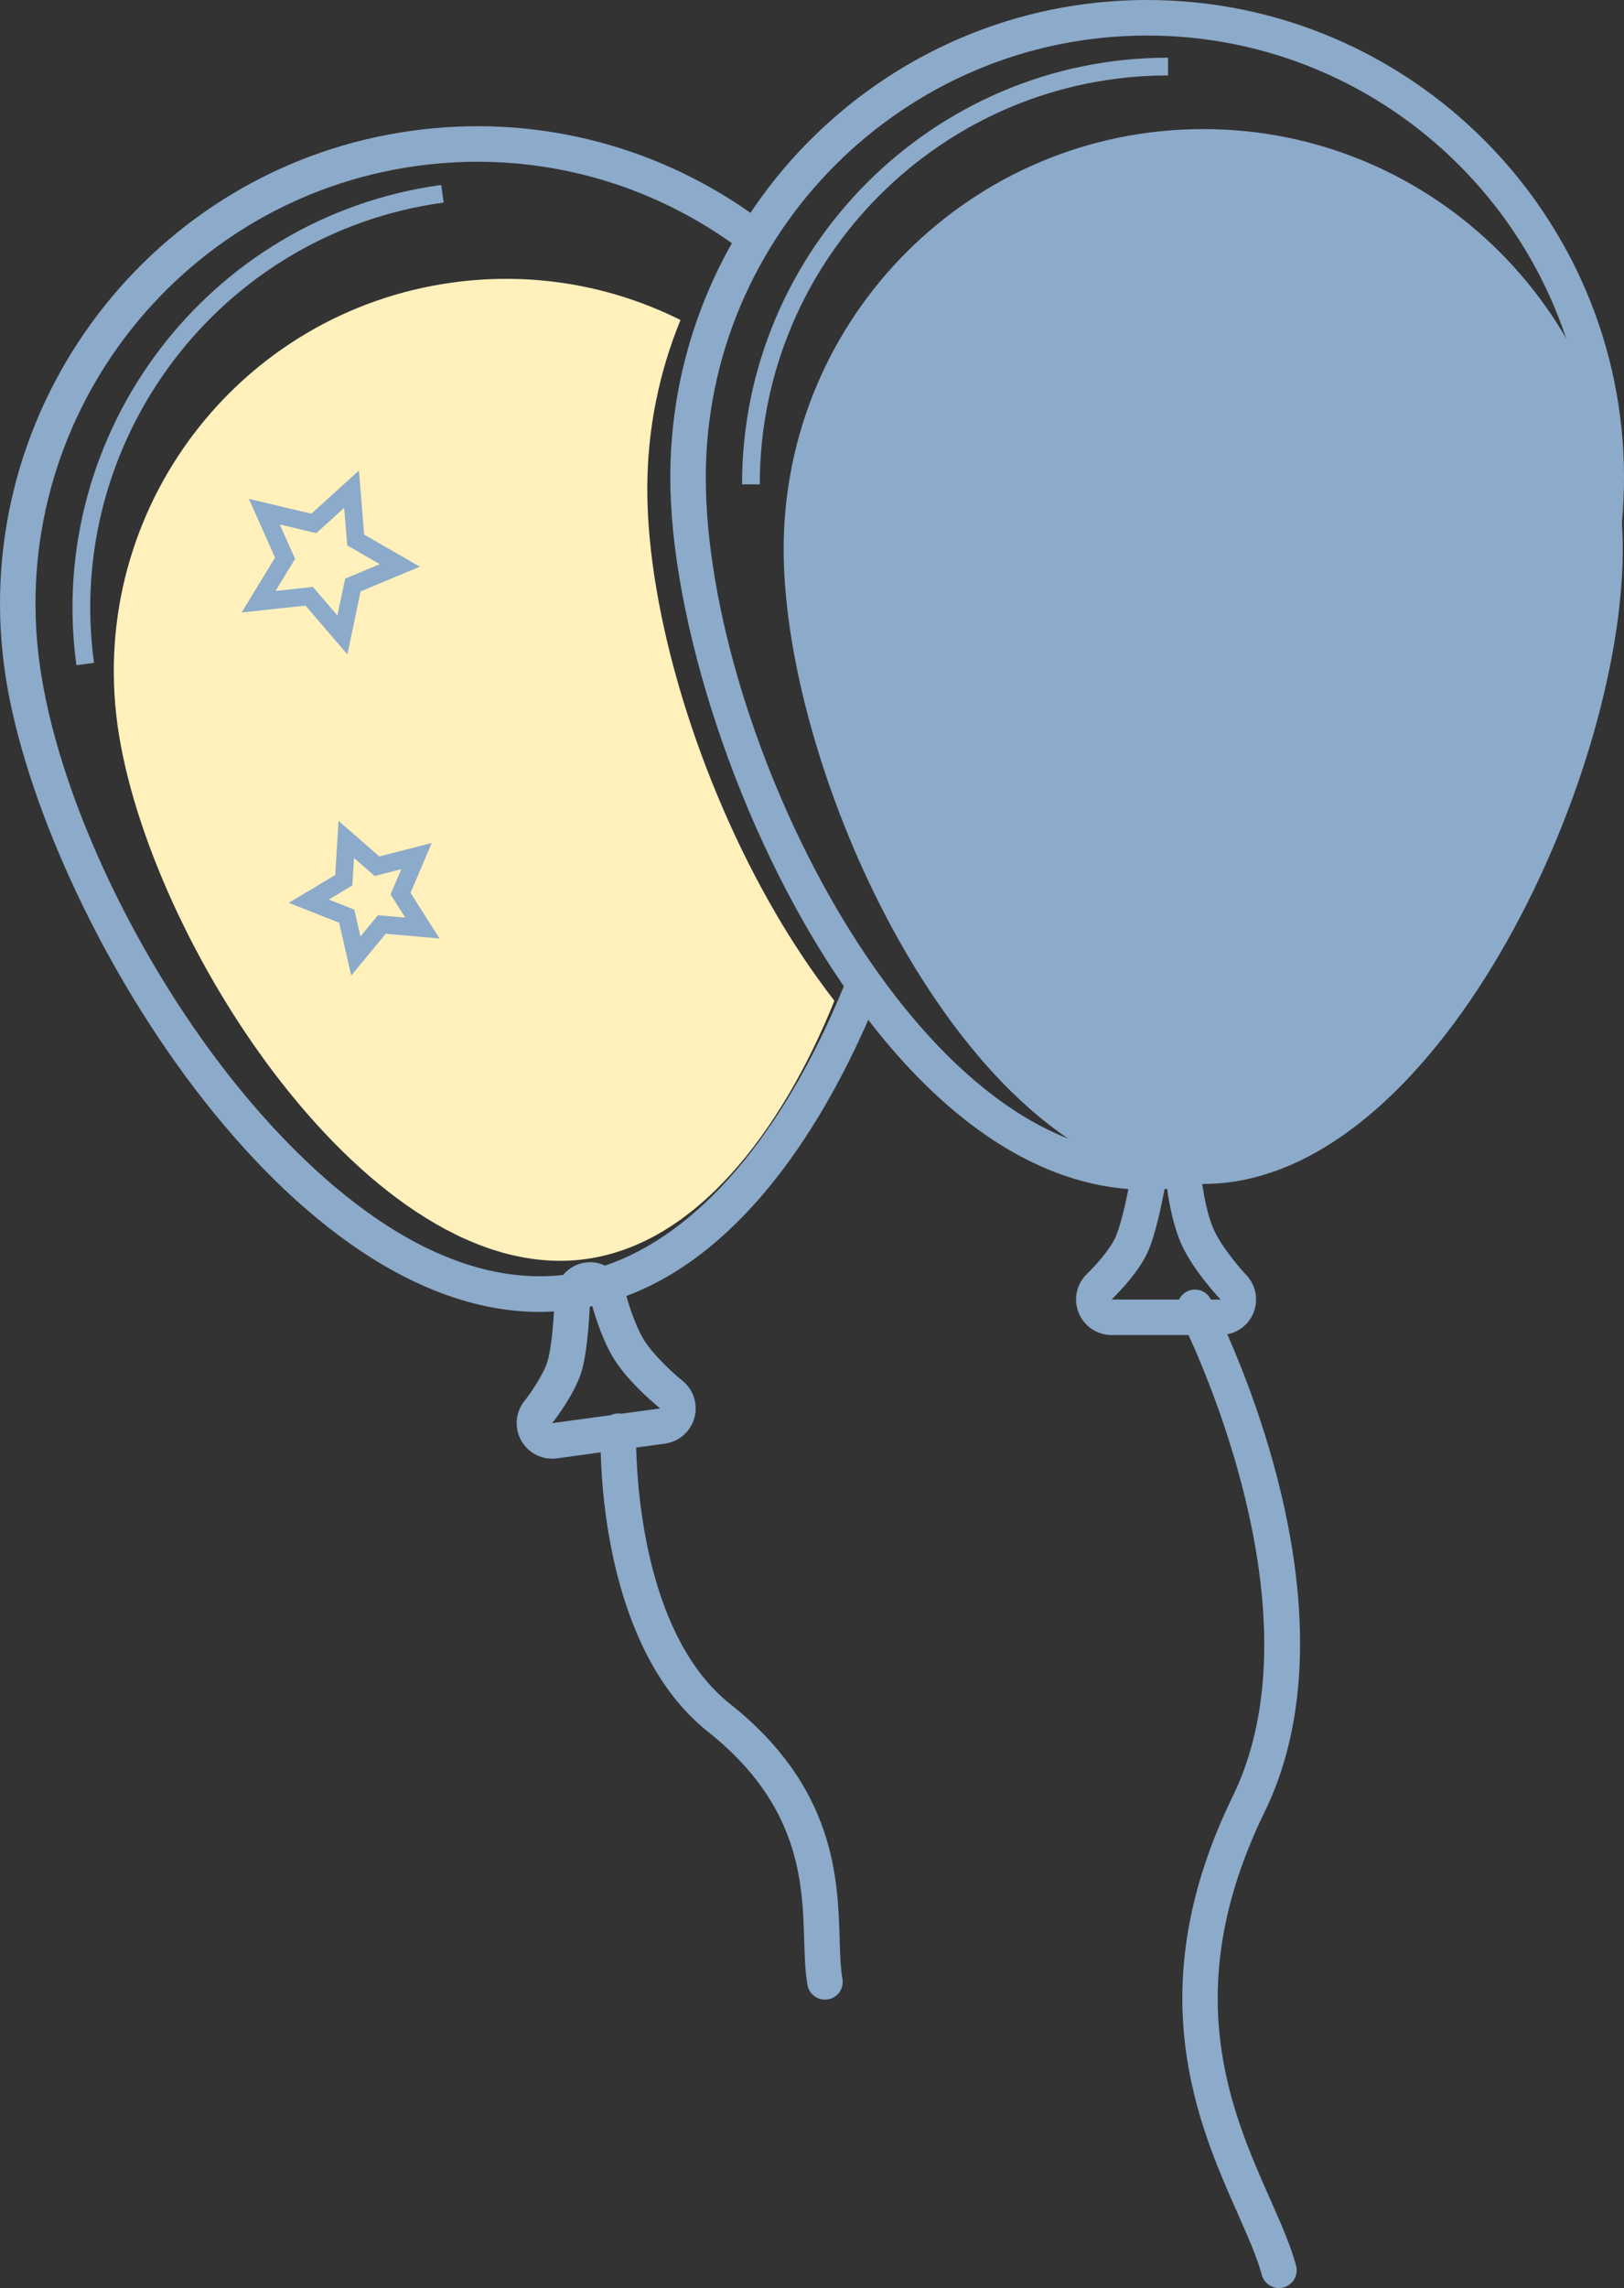 <svg xmlns="http://www.w3.org/2000/svg" x="0px" y="0px" width="100%" viewBox="0 0 142 200" style="vertical-align: middle; max-width: 100%;"><rect x="0" y="0" width="142" height="200" fill="#333333" stroke="none"/><g>
	<path fill="#8CAACA" d="M141.892,48.009c0,20.282-16.426,55.481-36.685,55.481c-20.262,0-36.686-35.199-36.686-55.481    s16.424-36.725,36.686-36.725C125.466,11.284,141.892,27.727,141.892,48.009z"></path>
</g><g>
	<path fill="#fff0bc" d="M67.906,79.973c-6.87-11.729-11.308-26.346-11.308-37.239c0-5.223,1.038-10.205,2.904-14.763    c-5.944-2.969-12.81-4.245-19.888-3.282C20.857,27.239,7.717,44.53,10.266,63.308c2.548,18.778,22.177,49.299,40.934,46.749    c9.563-1.301,17.051-10.948,21.759-22.579C70.903,84.828,69.206,82.191,67.906,79.973z"></path>
</g><g>
	<path d="M26.715,52.935l3.658,4.264l1.156-5.5l5.18-2.166l-4.868-2.8l-0.457-5.601l-4.164,3.77l-5.463-1.297l2.295,5.129l-2.92,4.8    L26.715,52.935z M24.459,45.843l3.197,0.759l2.438-2.207l0.267,3.279l2.85,1.639l-3.033,1.268l-0.676,3.219l-2.142-2.496    l-3.267,0.352l1.709-2.81L24.459,45.843z" fill="#8CAACA"></path>
	<path d="M37.747,73.684l-4.578,1.18l-3.566-3.106l-0.293,4.723l-4.053,2.436l4.396,1.739l1.062,4.611l3.01-3.648l4.708,0.415    l-2.535-3.994L37.747,73.684z M33.047,80l-1.528,1.851l-0.538-2.34l-2.231-0.883l2.057-1.236l0.149-2.397l1.81,1.577l2.324-0.599    l-0.939,2.21l1.287,2.026L33.047,80z" fill="#8CAACA"></path>
	<path d="M142.001,41.74C142.001,18.724,123.295,0,100.304,0C85.856,0,73.104,7.397,65.621,18.604    C57,12.549,46.564,9.993,36.087,11.418C13.305,14.517-2.711,35.592,0.383,58.398c2.751,20.271,24.003,56.277,46.81,56.277    c0.416,0,0.833-0.018,1.249-0.042c-0.091,1.519-0.278,3.407-0.566,4.353c-0.352,1.164-1.508,2.832-2.012,3.459    c-0.798,0.99-0.912,2.367-0.288,3.477c0.555,0.984,1.594,1.58,2.702,1.58c0.138,0,0.278-0.01,0.418-0.029l3.829-0.521    c0.132,4.915,1.27,17.992,9.405,24.44c8.041,6.377,8.241,13.223,8.387,18.223c0.042,1.412,0.081,2.746,0.291,3.898    c0.137,0.75,0.789,1.275,1.523,1.275c0.094,0,0.188-0.008,0.28-0.025c0.843-0.152,1.403-0.963,1.249-1.807    c-0.168-0.922-0.203-2.086-0.242-3.432c-0.154-5.295-0.388-13.293-9.562-20.568c-7.224-5.727-8.131-18.265-8.229-22.426    l2.516-0.342c1.23-0.168,2.243-1.055,2.573-2.254c0.33-1.197-0.085-2.479-1.056-3.254c-0.621-0.498-2.433-2.104-3.317-3.5    c-0.724-1.145-1.297-2.902-1.575-3.897c10.614-3.977,17.449-15.665,21.15-24.138c6.335,8.224,14.096,14.124,22.748,14.792    c-0.295,1.493-0.733,3.34-1.145,4.24c-0.482,1.051-1.767,2.494-2.465,3.158c-0.919,0.875-1.215,2.227-0.745,3.406    c0.473,1.18,1.611,1.955,2.882,1.955h6.729c2.703,5.919,10.839,26.035,3.865,40.326c-8.239,16.877-3.028,28.643,0.42,36.428    c0.913,2.063,1.701,3.844,2.124,5.402c0.189,0.691,0.815,1.146,1.497,1.146c0.134,0,0.272-0.02,0.409-0.057    c0.827-0.227,1.315-1.08,1.089-1.906c-0.485-1.787-1.319-3.668-2.282-5.844c-3.407-7.693-8.072-18.229-0.469-33.807    c7.207-14.767,0.039-34.267-3.263-41.753c0.998-0.193,1.856-0.863,2.266-1.821c0.488-1.143,0.248-2.469-0.608-3.367    c-0.549-0.578-2.129-2.412-2.817-3.916c-0.563-1.231-0.895-3.051-1.035-4.075C126.703,98.529,142.001,61.608,142.001,41.74z     M53.722,118.844c1.368,2.162,4.003,4.266,4.003,4.266l-3.414,0.465c-0.063-0.01-0.124-0.023-0.188-0.025    c-0.258-0.014-0.5,0.045-0.717,0.148l-5.127,0.697c0,0,1.925-2.389,2.567-4.506c0.473-1.56,0.659-4.324,0.724-5.67    c0.075-0.016,0.148-0.036,0.223-0.053C52.096,115.248,52.754,117.315,53.722,118.844z M52.9,110.625    c-0.399-0.186-0.837-0.297-1.296-0.297c-0.104,0-0.209,0.006-0.314,0.016c-0.833,0.085-1.554,0.5-2.058,1.102    c-12.417,1.384-23.625-10.31-29.238-17.471C11.434,83.054,4.943,68.925,3.458,57.98c-2.865-21.109,11.96-40.616,33.046-43.484    c9.762-1.327,19.482,1.078,27.491,6.761c-3.422,6.056-5.387,13.042-5.387,20.483c0,12.18,5.751,30.77,15.174,44.469    C68.451,99.234,60.995,107.903,52.9,110.625z M103.332,108.824c1.065,2.326,3.395,4.768,3.395,4.768h-0.848    c-0.005-0.009-0.015-0.028-0.019-0.035c-0.396-0.76-1.33-1.057-2.091-0.658c-0.306,0.158-0.531,0.406-0.672,0.693h-5.903    c0,0,2.228-2.109,3.148-4.119c0.68-1.484,1.236-4.202,1.482-5.526c0.075-0.005,0.151-0.012,0.228-0.018    C102.207,105.042,102.58,107.179,103.332,108.824z M103.63,100.563c-0.455-0.292-0.99-0.47-1.564-0.489    c-0.034-0.001-0.071-0.002-0.106-0.002c-0.792,0-1.521,0.305-2.075,0.806c-20.38-0.498-38.172-37.002-38.172-59.138    c0-21.303,17.313-38.634,38.592-38.634c21.28,0,38.594,17.332,38.594,38.634C138.897,62.816,122.767,96.916,103.63,100.563z" fill="#8CAACA"></path>
	<path d="M102.136,5.042c-20.542,0-37.254,16.731-37.254,37.295h1.551c0-19.708,16.017-35.742,35.703-35.742V5.042z" fill="#8CAACA"></path>
	<path d="M6.68,58.145l1.538-0.209C5.567,38.407,19.282,20.36,38.79,17.707l-0.209-1.539C18.225,18.937,3.914,37.767,6.68,58.145z" fill="#8CAACA"></path>
	<path d="M115.212,54.122c-1.151,0.464-2.305,0.924-3.457,1.382c-0.404,0.16-0.812,0.429-1.218,0.426    c-0.395-0.002-0.786-0.287-1.179-0.451c-0.353-0.148-0.704-0.302-1.107-0.475c0.136-0.06,0.214-0.096,0.296-0.128    c0.706-0.285,1.415-0.569,2.121-0.854c0.148-0.06,0.301-0.113,0.442-0.185c0.227-0.114,0.311-0.337,0.227-0.559    c-0.084-0.217-0.3-0.323-0.544-0.259c-0.078,0.02-0.15,0.055-0.225,0.084c-1.097,0.437-2.191,0.876-3.287,1.308    c-0.1,0.039-0.236,0.072-0.326,0.036c-0.761-0.312-1.514-0.641-2.317-0.985c0.12-0.054,0.196-0.091,0.276-0.123    c0.576-0.232,1.149-0.466,1.727-0.693c0.217-0.085,0.385-0.21,0.375-0.46c-0.01-0.246-0.121-0.441-0.363-0.542    c-0.36-0.15-0.72-0.303-1.078-0.457c-0.307-0.131-0.613-0.266-0.972-0.422c0.841-0.338,1.625-0.657,2.415-0.963    c0.074-0.029,0.188,0.012,0.271,0.048c1.094,0.463,2.187,0.933,3.279,1.397c0.113,0.048,0.238,0.102,0.355,0.097    c0.214-0.009,0.368-0.136,0.407-0.355c0.043-0.243-0.07-0.412-0.294-0.508c-0.807-0.345-1.614-0.689-2.422-1.035    c-0.1-0.042-0.195-0.09-0.339-0.156c0.733-0.296,1.416-0.567,2.093-0.849c0.178-0.074,0.328-0.074,0.506,0.003    c1.416,0.613,2.837,1.217,4.257,1.822c0.08,0.035,0.164,0.073,0.25,0.089c0.233,0.044,0.429-0.071,0.501-0.292    c0.074-0.228-0.012-0.4-0.205-0.521c-0.068-0.042-0.144-0.069-0.218-0.1c-1.044-0.446-2.088-0.891-3.132-1.337    c-0.375-0.16-0.745-0.322-1.136-0.49c0.313-0.731,0.615-1.441,0.917-2.15c0.316-0.743,0.635-1.485,0.946-2.23    c0.152-0.362-0.016-0.673-0.356-0.683c-0.254-0.007-0.377,0.146-0.469,0.361c-0.503,1.184-1.013,2.366-1.523,3.547    c-0.154,0.358-0.238,0.793-0.498,1.046c-0.257,0.253-0.696,0.324-1.057,0.471c-0.391,0.159-0.783,0.313-1.22,0.488    c0.053-0.139,0.084-0.228,0.121-0.314c0.347-0.817,0.698-1.632,1.042-2.45c0.145-0.339-0.02-0.658-0.346-0.678    c-0.248-0.015-0.387,0.13-0.478,0.348c-0.393,0.923-0.829,1.829-1.171,2.771c-0.221,0.604-0.562,0.966-1.177,1.148    c-0.546,0.161-1.065,0.413-1.639,0.642c0.047-0.123,0.072-0.195,0.104-0.266c0.254-0.597,0.505-1.193,0.761-1.788    c0.088-0.202,0.068-0.385-0.094-0.537c-0.152-0.145-0.327-0.148-0.519-0.069c-0.557,0.232-1.114,0.46-1.672,0.689    c-0.135,0.056-0.27,0.109-0.471,0.189c0.195-0.459,0.357-0.849,0.525-1.236c0.173-0.408,0.261-0.908,0.556-1.194    c0.303-0.292,0.808-0.376,1.226-0.546c0.788-0.321,1.584-0.626,2.364-0.965c0.137-0.06,0.275-0.239,0.303-0.385    c0.023-0.119-0.084-0.334-0.193-0.389c-0.135-0.068-0.35-0.063-0.498-0.007c-0.821,0.311-1.633,0.647-2.446,0.974    c-0.076,0.031-0.156,0.054-0.281,0.098c0.318-0.746,0.617-1.438,0.903-2.133c0.074-0.175,0.174-0.283,0.357-0.355    c1.188-0.467,2.37-0.949,3.555-1.426c0.264-0.106,0.53-0.206,0.79-0.321c0.244-0.109,0.342-0.343,0.254-0.567    c-0.094-0.24-0.326-0.338-0.591-0.25c-0.051,0.017-0.1,0.039-0.148,0.059c-0.972,0.39-1.941,0.781-2.913,1.171    c-0.467,0.187-0.933,0.373-1.409,0.563c-0.048-0.112-0.089-0.2-0.124-0.29c-0.539-1.343-1.077-2.686-1.616-4.028    c-0.153-0.386-0.372-0.526-0.646-0.415c-0.275,0.111-0.333,0.359-0.182,0.748c0.008,0.017,0.016,0.032,0.023,0.048    c0.586,1.467,1.167,2.936,1.758,4.401c0.076,0.188,0.076,0.344-0.008,0.531c-0.249,0.55-0.478,1.109-0.714,1.664    c-0.035,0.078-0.07,0.154-0.123,0.27c-0.047-0.114-0.074-0.179-0.102-0.244c-0.333-0.832-0.663-1.666-1.008-2.492    c-0.057-0.136-0.174-0.301-0.297-0.339c-0.135-0.042-0.338,0.009-0.459,0.094c-0.177,0.125-0.161,0.334-0.082,0.534    c0.457,1.137,0.915,2.272,1.358,3.414c0.047,0.125,0.047,0.301-0.002,0.424c-0.268,0.667-0.556,1.326-0.841,1.986    c-0.027,0.067-0.068,0.129-0.121,0.228c-0.236-0.59-0.456-1.133-0.671-1.677c-0.035-0.089-0.066-0.186-0.072-0.281    c-0.016-0.249-0.113-0.431-0.375-0.478c-0.235-0.043-0.452,0.107-0.556,0.361c-0.236,0.584-0.475,1.166-0.714,1.748    c-0.029,0.07-0.068,0.135-0.119,0.235c-0.326-0.813-0.64-1.586-0.938-2.364c-0.035-0.09-0.004-0.224,0.035-0.32    c0.472-1.121,0.952-2.238,1.426-3.358c0.125-0.296,0.041-0.55-0.205-0.653c-0.247-0.105-0.481,0.01-0.61,0.308    c-0.201,0.464-0.396,0.931-0.595,1.396c-0.184,0.427-0.367,0.854-0.568,1.321c-0.051-0.105-0.083-0.165-0.11-0.229    c-0.254-0.634-0.516-1.266-0.754-1.906c-0.047-0.125-0.045-0.3,0.004-0.423c0.332-0.814,0.684-1.62,1.026-2.428    c0.283-0.662,0.568-1.322,0.843-1.985c0.119-0.285,0.031-0.52-0.216-0.625c-0.24-0.102-0.469,0.007-0.598,0.284    c-0.02,0.04-0.035,0.082-0.053,0.122c-0.462,1.086-0.925,2.172-1.389,3.258c-0.143,0.333-0.287,0.666-0.439,1.02    c-0.507-0.215-0.995-0.421-1.482-0.629c-0.972-0.415-1.939-0.833-2.911-1.246c-0.276-0.117-0.53-0.027-0.632,0.206    c-0.104,0.241,0.002,0.478,0.273,0.607c0.057,0.027,0.114,0.049,0.171,0.074c1.427,0.613,2.854,1.222,4.275,1.846    c0.129,0.057,0.257,0.189,0.312,0.318c0.268,0.619,0.51,1.249,0.759,1.876c0.023,0.058,0.035,0.12,0.063,0.216    c-0.411-0.174-0.778-0.33-1.145-0.486c-0.539-0.229-1.077-0.46-1.616-0.689c-0.22-0.094-0.421-0.069-0.569,0.13    c-0.127,0.168-0.129,0.358,0.006,0.517c0.076,0.089,0.193,0.155,0.305,0.203c1.099,0.476,2.198,0.945,3.297,1.421    c0.094,0.04,0.215,0.096,0.248,0.176c0.325,0.773,0.634,1.554,0.966,2.378c-0.127-0.049-0.207-0.077-0.285-0.111    c-0.577-0.247-1.157-0.494-1.734-0.744c-0.217-0.094-0.42-0.097-0.583,0.093c-0.162,0.189-0.105,0.372-0.008,0.588    c0.298,0.657,0.562,1.329,0.866,2.057c-0.788-0.335-1.503-0.644-2.223-0.941c-0.184-0.076-0.297-0.182-0.37-0.375    c-0.439-1.124-0.894-2.243-1.347-3.362c-0.113-0.279-0.352-0.39-0.597-0.295c-0.236,0.091-0.332,0.348-0.227,0.624    c0.133,0.339,0.273,0.675,0.408,1.013c0.229,0.574,0.458,1.148,0.704,1.766c-0.109-0.041-0.172-0.061-0.234-0.087    c-0.628-0.268-1.261-0.529-1.881-0.813c-0.127-0.058-0.258-0.189-0.311-0.318c-0.567-1.388-1.121-2.782-1.68-4.174    c-0.051-0.124-0.092-0.252-0.16-0.365c-0.114-0.188-0.29-0.263-0.503-0.194c-0.223,0.072-0.33,0.238-0.303,0.472    c0.01,0.095,0.049,0.188,0.086,0.278c0.285,0.717,0.576,1.433,0.862,2.149c0.289,0.722,0.578,1.444,0.87,2.175    c-0.111,0.048-0.198,0.089-0.288,0.125c-1.333,0.536-2.667,1.071-4,1.608c-0.09,0.036-0.186,0.067-0.266,0.12    c-0.2,0.129-0.253,0.325-0.171,0.536c0.083,0.215,0.261,0.309,0.493,0.264c0.094-0.019,0.186-0.06,0.275-0.096    c1.441-0.576,2.882-1.154,4.325-1.725c0.107-0.043,0.254-0.086,0.352-0.048c0.718,0.292,1.43,0.604,2.198,0.935    c-0.524,0.213-0.999,0.405-1.473,0.596c-0.453,0.182-0.907,0.359-1.358,0.547c-0.245,0.104-0.351,0.336-0.272,0.562    c0.083,0.239,0.321,0.349,0.587,0.269c0.059-0.018,0.115-0.046,0.172-0.069c1.104-0.44,2.206-0.883,3.313-1.317    c0.098-0.038,0.234-0.067,0.322-0.031c0.763,0.313,1.518,0.643,2.327,0.988c-0.642,0.259-1.241,0.5-1.84,0.74    c-0.021,0.009-0.051,0.006-0.078,0.006c-0.362-0.009-0.521,0.082-0.569,0.329c-0.049,0.253,0.125,0.505,0.403,0.614    c0.578,0.225,1.151,0.457,1.727,0.688c0.059,0.023,0.109,0.063,0.195,0.114c-0.782,0.314-1.52,0.618-2.265,0.903    c-0.115,0.044-0.279,0.043-0.393-0.004c-1.122-0.467-2.237-0.949-3.355-1.424c-0.297-0.126-0.55-0.048-0.655,0.19    c-0.113,0.258,0.002,0.494,0.315,0.63c0.555,0.239,1.11,0.473,1.664,0.709c0.336,0.144,0.67,0.29,1.054,0.456    c-0.743,0.301-1.428,0.588-2.124,0.85c-0.139,0.052-0.336,0.049-0.473-0.008c-1.424-0.594-2.841-1.206-4.261-1.811    c-0.098-0.041-0.199-0.085-0.303-0.097c-0.221-0.025-0.382,0.082-0.454,0.289s-0.006,0.388,0.176,0.512    c0.073,0.049,0.159,0.079,0.241,0.114c1.329,0.569,2.657,1.137,3.986,1.705c0.09,0.038,0.176,0.079,0.275,0.125    c-0.033,0.088-0.057,0.163-0.088,0.234c-0.303,0.71-0.605,1.42-0.909,2.131c-0.295,0.694-0.594,1.387-0.882,2.084    c-0.102,0.242,0.002,0.482,0.22,0.581c0.221,0.099,0.459,0.01,0.584-0.223c0.037-0.07,0.066-0.145,0.098-0.218    c0.612-1.428,1.219-2.857,1.842-4.28c0.057-0.128,0.188-0.257,0.317-0.313c0.561-0.246,1.132-0.465,1.699-0.693    c0.111-0.044,0.225-0.083,0.387-0.143c-0.051,0.133-0.08,0.213-0.113,0.292c-0.338,0.792-0.675,1.583-1.011,2.376    c-0.039,0.089-0.08,0.183-0.088,0.277c-0.023,0.219,0.072,0.379,0.283,0.458c0.213,0.08,0.385,0.005,0.513-0.168    c0.051-0.07,0.08-0.157,0.115-0.239c0.471-1.093,0.933-2.188,1.413-3.276c0.053-0.121,0.181-0.24,0.302-0.292    c0.67-0.286,1.347-0.551,2.021-0.822c0.061-0.024,0.125-0.037,0.219-0.063c-0.252,0.59-0.484,1.146-0.728,1.697    c-0.047,0.107-0.131,0.205-0.215,0.288c-0.164,0.162-0.23,0.339-0.121,0.551c0.107,0.212,0.295,0.277,0.515,0.225    c0.121-0.028,0.234-0.084,0.348-0.131c0.589-0.236,1.177-0.473,1.82-0.732c-0.338,0.792-0.642,1.527-0.97,2.252    c-0.059,0.128-0.189,0.258-0.317,0.312c-1.106,0.458-2.221,0.898-3.331,1.347c-0.323,0.13-0.446,0.356-0.347,0.615    c0.099,0.253,0.354,0.336,0.671,0.21c0.841-0.336,1.68-0.675,2.519-1.011c0.059-0.023,0.121-0.035,0.213-0.061    c-0.322,0.755-0.623,1.476-0.94,2.188c-0.039,0.089-0.156,0.164-0.252,0.204c-0.729,0.302-1.463,0.595-2.194,0.89    c-0.758,0.305-1.515,0.609-2.271,0.913c-0.191,0.077-0.338,0.219-0.305,0.419c0.025,0.145,0.131,0.319,0.254,0.393    c0.104,0.063,0.297,0.036,0.428-0.013c0.612-0.231,1.219-0.484,1.828-0.729c0.854-0.343,1.707-0.685,2.573-1.032    c0.045,0.106,0.086,0.194,0.121,0.284c0.552,1.375,1.104,2.751,1.656,4.126c0.123,0.305,0.347,0.422,0.603,0.327    c0.248-0.092,0.338-0.346,0.225-0.647c-0.018-0.05-0.039-0.099-0.059-0.148c-0.573-1.434-1.147-2.868-1.715-4.304    c-0.043-0.109-0.09-0.257-0.051-0.353c0.291-0.721,0.603-1.434,0.935-2.209c0.211,0.521,0.399,0.986,0.587,1.452    c0.186,0.461,0.363,0.925,0.557,1.383c0.103,0.251,0.333,0.354,0.56,0.273c0.24-0.085,0.35-0.319,0.27-0.587    c-0.02-0.059-0.045-0.116-0.068-0.173c-0.441-1.105-0.882-2.209-1.319-3.315c-0.035-0.092-0.072-0.217-0.039-0.298    c0.316-0.769,0.646-1.532,0.991-2.341c0.055,0.122,0.092,0.199,0.125,0.279c0.234,0.585,0.471,1.169,0.702,1.755    c0.092,0.233,0.244,0.348,0.506,0.349c0.261,0.001,0.438-0.091,0.54-0.339c0.197-0.476,0.4-0.948,0.603-1.422    c0.078-0.184,0.16-0.366,0.266-0.608c0.24,0.593,0.42,1.143,0.679,1.649c0.297,0.576,0.281,1.08-0.012,1.666    c-0.448,0.895-0.8,1.838-1.195,2.76c-0.08,0.189-0.092,0.387,0.07,0.514c0.111,0.087,0.306,0.159,0.427,0.121    c0.135-0.042,0.273-0.196,0.336-0.334c0.392-0.883,0.765-1.776,1.156-2.697c0.049,0.098,0.086,0.167,0.115,0.239    c0.252,0.625,0.514,1.248,0.746,1.881c0.05,0.139,0.044,0.335-0.012,0.473c-0.596,1.425-1.206,2.844-1.811,4.265    c-0.031,0.073-0.064,0.147-0.084,0.224c-0.055,0.235,0.047,0.434,0.259,0.521c0.211,0.086,0.426,0.012,0.549-0.196    c0.041-0.068,0.07-0.144,0.102-0.217c0.499-1.176,1.001-2.352,1.502-3.528c0.104-0.243,0.211-0.484,0.324-0.744    c0.11,0.047,0.198,0.084,0.286,0.121c1.339,0.572,2.675,1.144,4.014,1.715c0.356,0.153,0.614,0.09,0.726-0.174    c0.113-0.268-0.016-0.487-0.379-0.645c-0.023-0.011-0.048-0.021-0.071-0.031c-1.427-0.613-2.854-1.224-4.277-1.843    c-0.104-0.045-0.226-0.129-0.267-0.226c-0.291-0.687-0.563-1.381-0.837-2.074c-0.008-0.019,0.008-0.047,0.016-0.088    c0.091,0.036,0.173,0.065,0.253,0.1c0.815,0.348,1.629,0.699,2.446,1.043c0.34,0.143,0.66-0.021,0.678-0.347    c0.014-0.246-0.131-0.385-0.35-0.478c-0.931-0.396-1.844-0.837-2.792-1.184c-0.585-0.214-0.933-0.547-1.11-1.143    c-0.165-0.554-0.421-1.082-0.663-1.692c0.753,0.334,1.442,0.629,2.121,0.947c0.207,0.097,0.386,0.138,0.565-0.016    c0.18-0.152,0.199-0.344,0.109-0.556c-0.09-0.212-0.174-0.427-0.26-0.642c-0.183-0.457-0.364-0.914-0.567-1.428    c0.767,0.327,1.471,0.636,2.182,0.926c0.204,0.083,0.325,0.201,0.407,0.41c0.432,1.107,0.882,2.208,1.323,3.313    c0.076,0.188,0.187,0.354,0.397,0.331c0.146-0.016,0.344-0.1,0.41-0.215c0.068-0.12,0.051-0.331-0.004-0.474    c-0.266-0.706-0.557-1.403-0.837-2.103c-0.076-0.194-0.152-0.389-0.248-0.636c0.735,0.314,1.416,0.608,2.102,0.892    c0.167,0.069,0.269,0.167,0.337,0.341c0.357,0.918,0.729,1.83,1.097,2.744c0.229,0.568,0.457,1.137,0.685,1.705    c0.082,0.204,0.234,0.317,0.453,0.304c0.205-0.013,0.358-0.136,0.392-0.338c0.021-0.122-0.014-0.265-0.061-0.384    c-0.546-1.377-1.1-2.752-1.652-4.128c-0.031-0.079-0.057-0.161-0.09-0.255c0.727-0.292,1.433-0.577,2.141-0.861    c0.757-0.305,1.514-0.605,2.269-0.914c0.375-0.153,0.465-0.545,0.186-0.778C115.588,54.011,115.407,54.044,115.212,54.122z     M95.407,51.964c0.507-0.205,0.974-0.369,1.418-0.579c0.322-0.152,0.598-0.159,0.919,0.008c0.404,0.211,0.835,0.366,1.304,0.565    c-0.624,0.25-1.187,0.478-1.754,0.699c-0.066,0.026-0.162,0.039-0.227,0.013C96.531,52.449,95.998,52.217,95.407,51.964z     M98.501,54.593c-0.033,0.077-0.079,0.179-0.146,0.207c-0.541,0.23-1.089,0.446-1.694,0.689c0.287-0.664,0.547-1.27,0.813-1.874    c0.021-0.049,0.081-0.095,0.132-0.116c0.58-0.23,1.16-0.457,1.739-0.684c-0.101,0.169-0.215,0.332-0.295,0.51    C98.858,53.744,98.687,54.171,98.501,54.593z M101.471,53.075c0.488,0.211,0.978,0.417,1.466,0.631    c0.075,0.034,0.171,0.085,0.2,0.152c0.242,0.578,0.473,1.16,0.728,1.792c-0.116-0.037-0.181-0.051-0.241-0.077    c-0.529-0.227-1.062-0.447-1.584-0.689c-0.115-0.053-0.229-0.168-0.279-0.283c-0.213-0.488-0.4-0.986-0.602-1.479    c-0.124-0.305-0.347-0.42-0.603-0.319c-0.252,0.1-0.337,0.342-0.219,0.646c0.197,0.503,0.406,1.003,0.6,1.509    c0.035,0.09,0.055,0.215,0.02,0.299c-0.268,0.657-0.551,1.308-0.853,2.019c-0.143-0.358-0.268-0.667-0.391-0.978    c-0.154-0.396-0.425-0.794-0.421-1.189c0.002-0.386,0.288-0.769,0.45-1.153c0.063-0.147,0.121-0.296,0.189-0.44    c0.096-0.204,0.146-0.405-0.02-0.597c-0.153-0.177-0.347-0.175-0.549-0.118c0.232-0.344,0.227-0.474,0.006-0.739    c0.104-0.207,0.246-0.376,0.264-0.559c0.025-0.242-0.193-0.349-0.401-0.435c-0.475-0.196-0.946-0.401-1.417-0.608    c-0.076-0.034-0.146-0.092-0.209-0.15c-0.029-0.027-0.035-0.08-0.053-0.121c-0.228-0.574-0.458-1.149-0.714-1.788    c0.453,0.192,0.837,0.39,1.243,0.52c0.481,0.154,0.765,0.444,0.899,0.932c0.098,0.349,0.264,0.678,0.401,1.014    c0.131,0.32,0.359,0.442,0.615,0.336c0.257-0.105,0.331-0.348,0.201-0.677c-0.193-0.487-0.398-0.968-0.578-1.46    c-0.043-0.118-0.043-0.282,0.004-0.399c0.207-0.525,0.439-1.04,0.687-1.622c0.262,0.651,0.502,1.237,0.727,1.829    c0.027,0.077-0.008,0.192-0.043,0.277c-0.209,0.509-0.428,1.014-0.645,1.52c-0.104,0.25-0.023,0.497,0.203,0.605    c0.232,0.11,0.486,0.024,0.599-0.23c0.229-0.51,0.432-1.031,0.666-1.539c0.053-0.113,0.17-0.226,0.284-0.275    c0.576-0.247,1.159-0.473,1.811-0.734c-0.198,0.468-0.401,0.861-0.534,1.276c-0.154,0.48-0.438,0.769-0.927,0.904    c-0.365,0.102-0.712,0.273-1.063,0.42c-0.286,0.12-0.392,0.345-0.292,0.592c0.099,0.247,0.333,0.341,0.62,0.229    c0.495-0.192,0.983-0.406,1.482-0.587c0.135-0.048,0.316-0.051,0.449,0c0.544,0.212,1.079,0.452,1.615,0.683    c0.072,0.031,0.141,0.069,0.244,0.122c-0.678,0.27-1.317,0.529-1.961,0.774c-0.076,0.028-0.189-0.003-0.271-0.037    c-0.493-0.202-0.979-0.416-1.471-0.622c-0.314-0.132-0.564-0.055-0.671,0.201C101.028,52.709,101.148,52.936,101.471,53.075z" fill="#8CAACA"></path>
</g></svg>